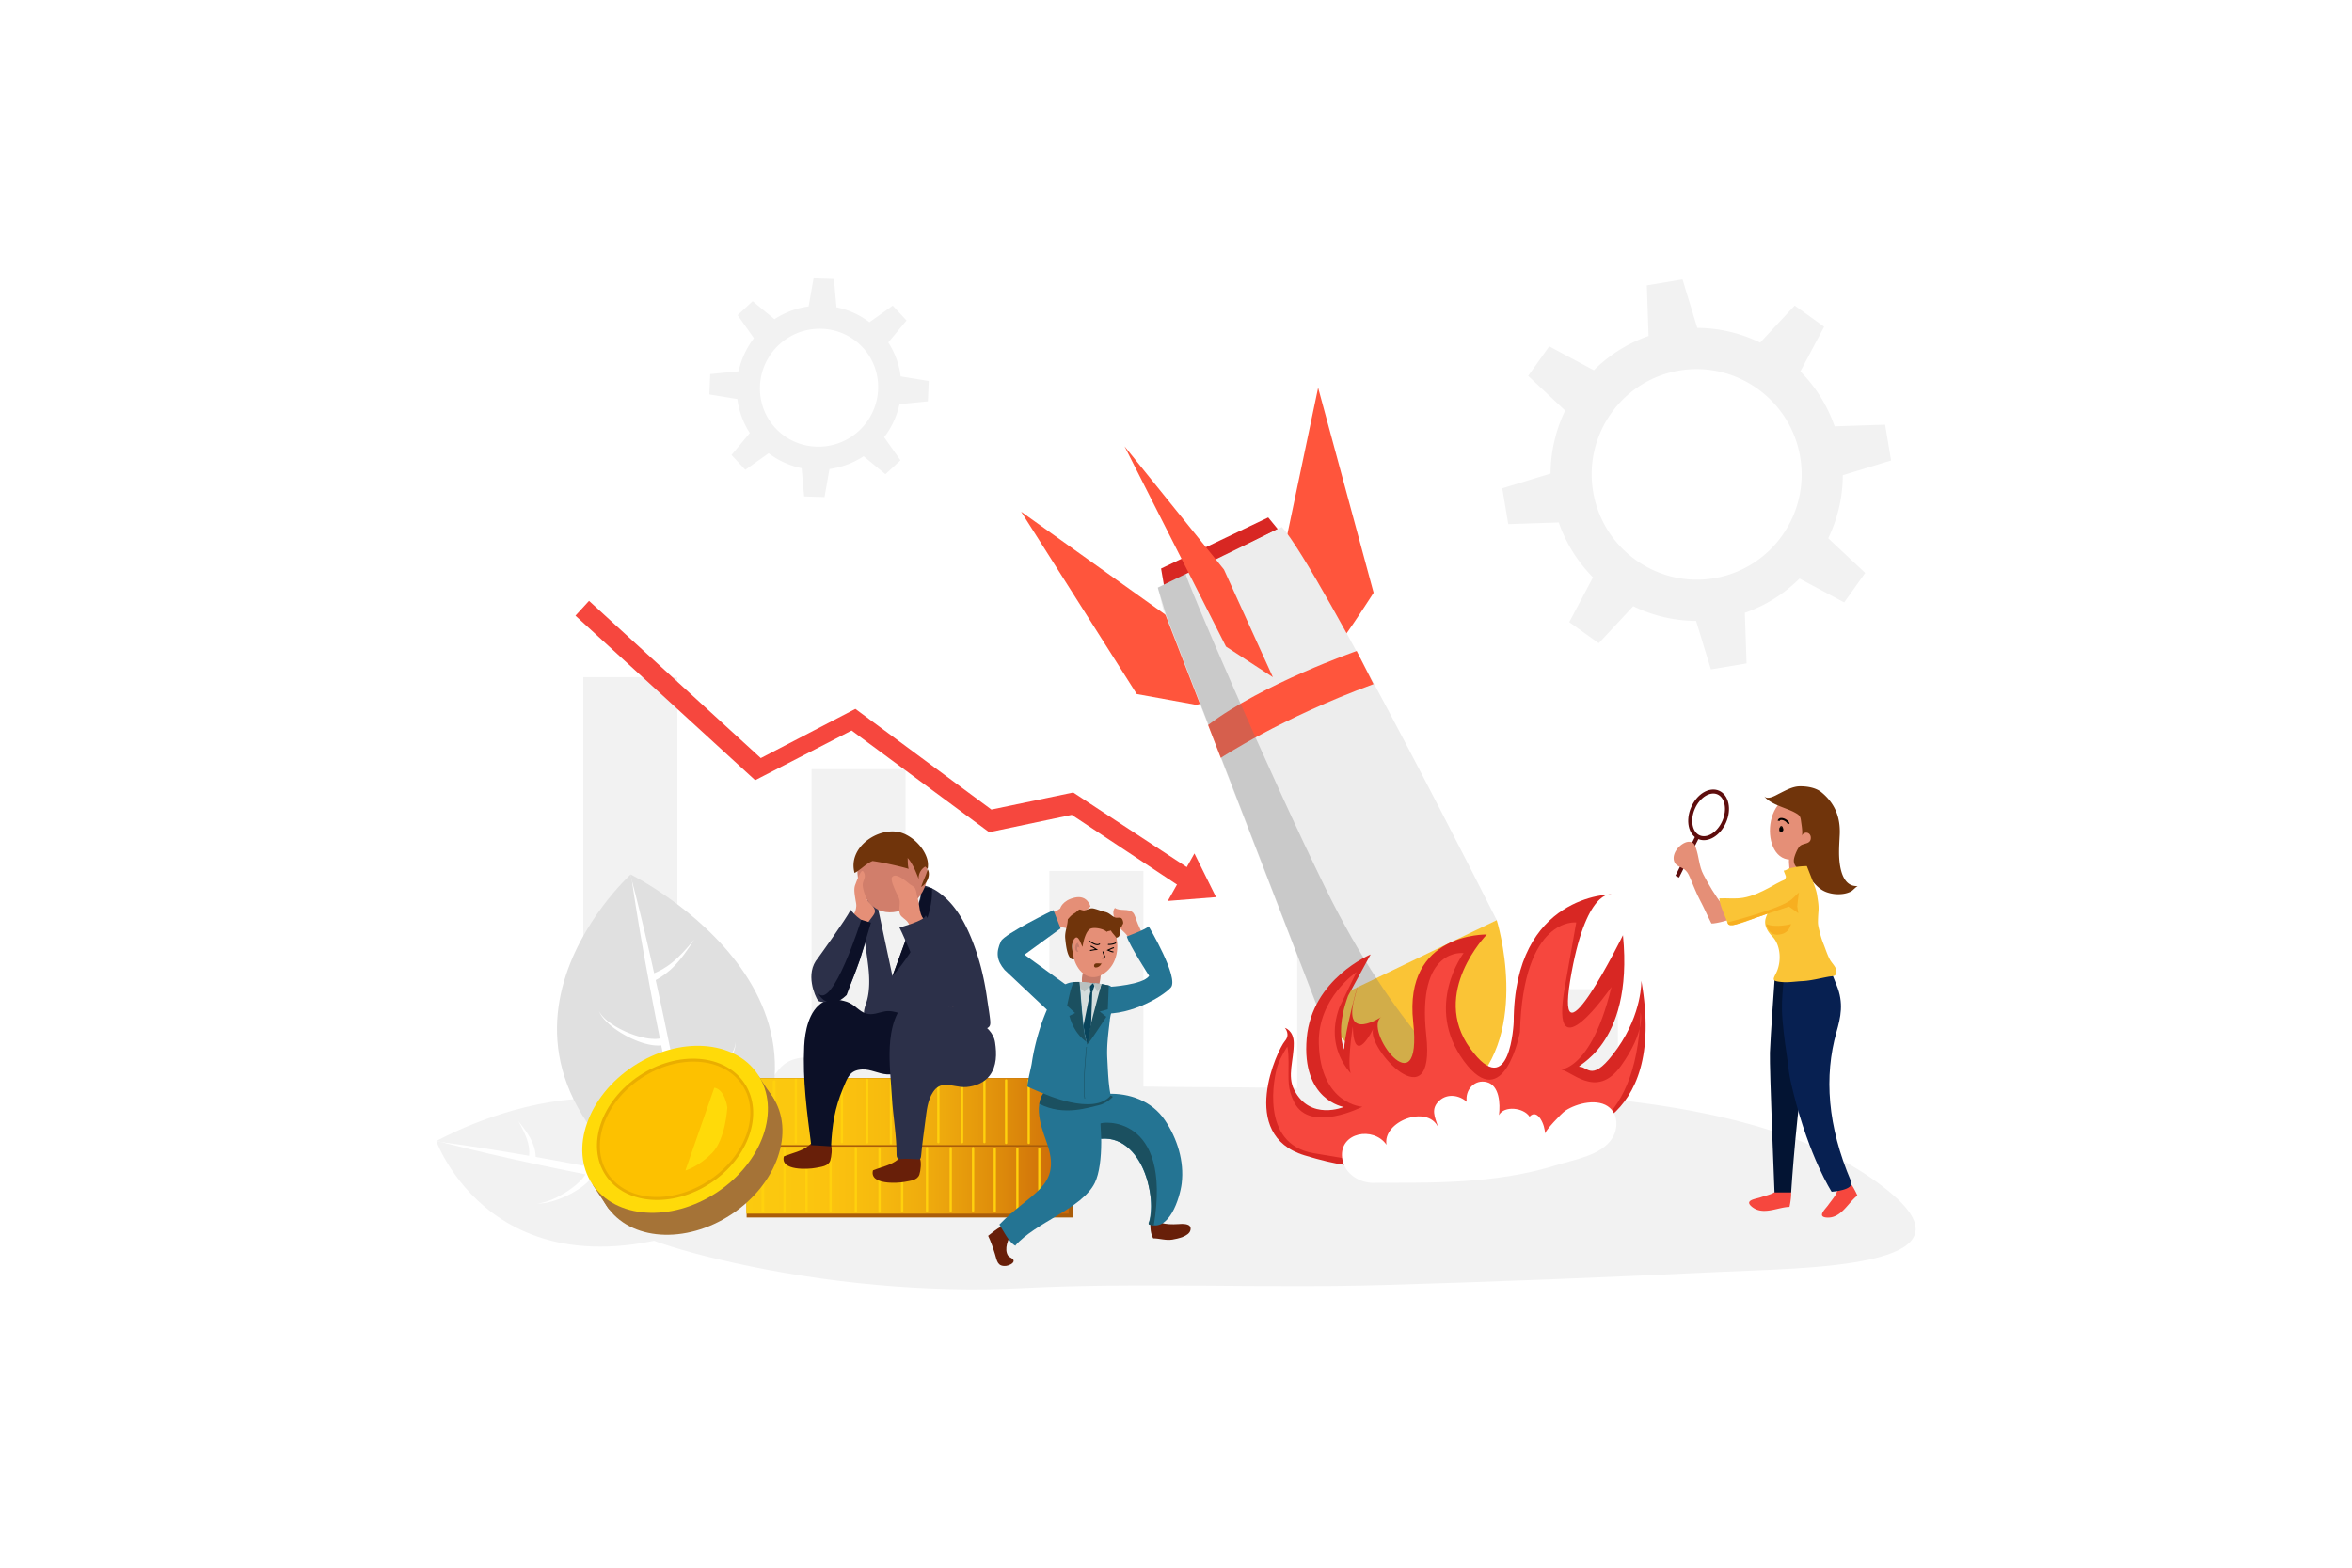 <svg xmlns="http://www.w3.org/2000/svg" xmlns:xlink="http://www.w3.org/1999/xlink" viewBox="0 0 4680 3120"><defs><style>.cls-1{isolation:isolate;}.cls-2{fill:#fff;}.cls-3{fill:#f2f2f2;}.cls-4{fill:#e0e0e0;}.cls-5{fill:#09445b;}.cls-6{fill:#247493;}.cls-7{fill:#aa5d09;}.cls-8{fill:url(#linear-gradient);}.cls-9{fill:#ffd10d;}.cls-10{fill:url(#linear-gradient-2);}.cls-11{fill:#a57337;}.cls-12{fill:#ffda09;}.cls-13{fill:#eaae00;}.cls-14{fill:#fdc100;}.cls-15{fill:#e58f77;}.cls-16{fill:#c67b6a;}.cls-17{fill:#681f09;}.cls-18{fill:#70340b;}.cls-19,.cls-20,.cls-24,.cls-28,.cls-33{fill:none;}.cls-20,.cls-33,.cls-34{stroke:#000;}.cls-20,.cls-24,.cls-28,.cls-33,.cls-34{stroke-miterlimit:10;}.cls-20{stroke-width:2px;}.cls-21{fill:#d4dddd;}.cls-22{fill:#1b5060;}.cls-23{fill:#b9c1c1;}.cls-24{stroke:#1b5060;}.cls-25{fill:#2c3049;}.cls-26{fill:#0c1027;}.cls-27{fill:#d17e6b;}.cls-28{stroke:#5e0d0d;stroke-width:8px;}.cls-29{fill:#f6473e;}.cls-30{fill:#031433;}.cls-31{fill:#072051;}.cls-32{fill:#fac436;}.cls-33{stroke-width:4px;}.cls-35{fill:#f7af20;}.cls-36{fill:#d82723;}.cls-37{fill:#ff553c;}.cls-38{fill:#ededed;}.cls-39{fill:#777676;opacity:0.3;mix-blend-mode:multiply;}</style><linearGradient id="linear-gradient" x1="1507.59" y1="2212.38" x2="2148.9" y2="2212.38" gradientUnits="userSpaceOnUse"><stop offset="0" stop-color="#fbca0f"/><stop offset="0.2" stop-color="#fbc50f"/><stop offset="0.26" stop-color="#fbc20f"/><stop offset="0.39" stop-color="#f7bb0e"/><stop offset="0.58" stop-color="#eea90d"/><stop offset="0.79" stop-color="#dd8a0b"/><stop offset="0.99" stop-color="#cb6808"/></linearGradient><linearGradient id="linear-gradient-2" x1="1485.01" y1="2348.76" x2="2126.32" y2="2348.76" xlink:href="#linear-gradient"/></defs><g class="cls-1"><g id="_09" data-name="09"><rect class="cls-2" width="4680" height="3120"/><g id="_09-2" data-name="09"><path class="cls-3" d="M1529.17,2144.17c21.93,8.55-44.3,21.95-65.2,31.09-42.06,18.39-77.63,38.06-113.13,60.42-55.28,34.84-182.08,95-173.45,147.22,10.84,65.49,195.65,111.1,283.91,130.67,180.22,39.94,383.39,59.66,571.54,50.1,237.5-12.06,476.34.65,715.59-6.11,224.27-6.34,451.29-15.55,674.64-26.19,169.53-8.08,519.15-7.23,338.17-158-266.53-222-798.93-202.12-1203.27-208.37-211.12-3.26-425.83,3.33-631-25.53-51.78-7.28-104-13.65-155.09-19.3-43.06-4.77-143.54-21.68-182.21-14.4-45.13,8.5-42.28,40.34-74.33,56.77"/><rect class="cls-3" x="3032.18" y="1968.66" width="187.11" height="237.57"/><rect class="cls-3" x="2088.06" y="1733.38" width="187.11" height="472.85"/><rect class="cls-3" x="2581.2" y="1827.58" width="187.1" height="378.65"/><rect class="cls-3" x="1614.82" y="1530.76" width="187.09" height="675.48"/><rect class="cls-3" x="1160.71" y="1347.71" width="187.12" height="858.52"/><path class="cls-3" d="M3001.1,1043.12l-11.89-71.27,96.13-29.35a291,291,0,0,1,29-125.43l-73.54-69,41.81-58.76,88.86,47.55a288.81,288.81,0,0,1,108.85-68.22l-3.46-100.74,71-11.81,29.4,96.42a289.4,289.4,0,0,1,125.07,29.33L3571,608.14l58.63,42.05-47.27,89a290.28,290.28,0,0,1,68.17,109.28L3751,845.18l11.89,71.28-96.12,29.32a289.78,289.78,0,0,1-29,125.43l73.61,69-41.83,58.72-88.86-47.49a288.55,288.55,0,0,1-108.83,68.16l3.45,100.76-71,11.81-29.42-96.45a288.65,288.65,0,0,1-125.09-29.27l-68.65,73.68-58.62-42,47.2-89.07a291,291,0,0,1-68.12-109.26Zm409.4,107.73c113.59-18.89,190.56-127,171.56-241s-126.88-191.31-240.47-172.41S3151,864.44,3170,978.4s126.9,191.33,240.48,172.45"/><path class="cls-3" d="M1483,935l-27.44-29.53,36.4-43.74a160.77,160.77,0,0,1-24.73-67.58L1411.43,785l1.75-40.48,56.51-5.59a164.78,164.78,0,0,1,30.49-65.86l-32.48-45.91,29.91-27.72L1541,635.23a165.47,165.47,0,0,1,68-25.42l9.83-55.86,40.55,1.29,5,56.32A160.63,160.63,0,0,1,1730,641.23l46.4-33,27.44,29.54-36.4,43.72a160.19,160.19,0,0,1,24.71,67.59l55.88,9.17-1.77,40.47-56.49,5.62a164.54,164.54,0,0,1-30.51,65.82l32.49,45.93-29.9,27.71L1718.45,908a165,165,0,0,1-68,25.46l-9.84,55.83-40.54-1.27-5-56.31a161.3,161.3,0,0,1-65.62-29.68Zm226.26-77.73c47.84-44.33,51.06-118.82,7.2-166S1598,641.69,1550.17,686s-51.07,118.81-7.21,166,118.5,49.58,166.34,5.26"/><path class="cls-3" d="M868.14,2271s133.53,373.06,638.53,124.76"/><path class="cls-3" d="M868.14,2271s456.48-257.79,638.53,124.76"/><path class="cls-2" d="M880.53,2273.43l7,.9c4.56.63,11.27,1.46,19.78,2.71s18.85,2.65,30.68,4.49,25.19,3.8,39.73,6.14,30.28,4.93,46.91,7.75,34.16,5.86,52.27,9.1q13.6,2.4,27.58,5c9.31,1.69,18.74,3.42,28.23,5.22,19,3.53,38.26,7.27,57.53,11s38.51,7.58,57.44,11.46l14.13,2.87,14,2.91,27.42,5.76c18,3.81,35.39,7.6,51.86,11.24s32,7.17,46.38,10.49l20.58,4.81,18.54,4.45c11.64,2.75,21.77,5.32,30.11,7.4s14.88,3.8,19.34,4.94l6.83,1.81-7-.9c-4.56-.63-11.27-1.46-19.78-2.7s-18.85-2.65-30.68-4.48l-18.85-2.86-20.88-3.28c-14.54-2.33-30.28-4.92-46.91-7.74s-34.16-5.86-52.28-9.11l-27.57-5-14.05-2.57-14.18-2.66c-19-3.53-38.26-7.27-57.53-11s-38.51-7.6-57.43-11.48q-14.21-2.86-28.12-5.79c-9.27-1.93-18.43-3.83-27.43-5.76-18-3.81-35.38-7.6-51.85-11.24s-32-7.17-46.38-10.49-27.48-6.46-39.12-9.25-21.77-5.32-30.11-7.39-14.88-3.81-19.35-4.94Z"/><path class="cls-2" d="M1052.05,2305.79s.17-1.27.48-3.48c.08-.56.17-1.17.26-1.84s.09-1.21.14-1.88.11-1.4.17-2.16,0-1.62.05-2.49,0-1.81,0-2.76-.13-1.94-.19-3c0-.51-.07-1-.1-1.55s-.14-1.05-.2-1.58c-.15-1.07-.29-2.17-.44-3.28-.45-2.21-.83-4.54-1.48-6.85s-1.33-4.68-2.07-7.05-1.65-4.69-2.61-7-1.93-4.52-2.88-6.69-2-4.23-3-6.18-1.9-3.81-2.79-5.51c-1.75-3.4-3.25-6.22-4.29-8.2l-1.65-3.11,2.16,2.78c1.37,1.77,3.33,4.29,5.65,7.35,1.17,1.53,2.42,3.2,3.72,5s2.65,3.7,4,5.68,2.78,4.07,4.11,6.27,2.66,4.45,4,6.74,2.48,4.68,3.51,7.1,2,4.83,2.92,7.2c.39,1.21.76,2.4,1.14,3.57.17.59.37,1.17.53,1.75s.29,1.16.43,1.73l.81,3.34c.19,1.1.37,2.16.55,3.18s.38,2,.46,3,.18,1.92.27,2.79.15,1.71.22,2.47,0,1.29.06,1.85c.08,2.23.12,3.51.12,3.51Z"/><path class="cls-2" d="M1180,2337.91l-.65,1.25-.35.68-.2.39-.3.52c-.45.75-1,1.6-1.55,2.55s-1.23,1.69-1.93,2.66-1.53,1.86-2.38,2.88-1.83,2-2.83,3-2.1,2.08-3.27,3.11-2.37,2.13-3.66,3.16l-2,1.6-2.06,1.58c-1.38,1.09-2.86,2.08-4.34,3.16s-3,2.08-4.62,3.09c-3.17,2.05-6.49,4-9.92,6s-7,3.76-10.53,5.48-7.2,3.34-10.78,4.87-7.17,2.88-10.68,4.07-6.93,2.28-10.18,3.21-6.39,1.66-9.29,2.22c-1.45.29-2.84.57-4.17.75l-2,.31-1.84.21c-1.19.15-2.3.26-3.34.31s-2,.15-2.84.14l-2.29,0-1.69-.08-1.4-.07,1.4-.09,1.68-.11,2.25-.28c.84-.08,1.77-.27,2.77-.45s2.09-.4,3.24-.68l1.78-.41,1.86-.51c1.28-.33,2.6-.75,4-1.19,2.77-.88,5.71-2,8.79-3.19s6.28-2.65,9.53-4.24,6.56-3.31,9.88-5.12,6.63-3.79,9.85-5.87,6.42-4.2,9.48-6.38,6-4.44,8.72-6.69c1.39-1.12,2.69-2.27,4-3.37s2.52-2.22,3.65-3.36l1.71-1.64,1.59-1.63c1.06-1.06,2-2.14,2.91-3.16s1.7-2,2.5-3,1.42-1.89,2-2.75,1.14-1.69,1.59-2.45.85-1.48,1.16-2.07.47-1,.67-1.43c0-.12.09-.18.15-.32s.11-.28.15-.42.2-.5.28-.71c.32-.86.5-1.31.5-1.31Z"/><path class="cls-2" d="M1260.19,2343.17l.67-1.17c.42-.74,1.16-2,1.68-3.08l.48-.94a9.57,9.57,0,0,0,.51-1.1l1.12-2.64,1.11-3.11c.33-1.12.71-2.3,1-3.54a78.44,78.44,0,0,0,1.71-8.27,91.43,91.43,0,0,0,.94-9.51,99.67,99.67,0,0,0-.12-10.34c-.06-1.77-.3-3.53-.46-5.33s-.44-3.57-.79-5.34a90.08,90.08,0,0,0-2.43-10.51,85,85,0,0,0-3.59-9.85c-.37-.77-.73-1.53-1.08-2.29l-.54-1.13c-.2-.36-.4-.72-.59-1.08l-1.17-2.14-1.25-2a22.16,22.16,0,0,0-1.29-1.92l-1.3-1.84-1.37-1.68-.67-.83-.7-.75-1.38-1.47c-.45-.48-1-.89-1.4-1.32s-.91-.85-1.36-1.23l-1.37-1.06a24.35,24.35,0,0,0-2.58-1.8l-1.18-.76-1.14-.58c-.72-.37-1.35-.74-1.93-1l-1.5-.6-1.25-.49,1.3.34,1.57.42c.61.18,1.29.47,2.07.75l1.22.47,1.29.62a25.29,25.29,0,0,1,2.86,1.53l1.54.92c.52.34,1,.73,1.55,1.1s1.09.76,1.62,1.2l1.61,1.35.83.71.8.77,1.64,1.6,1.59,1.75c.54.59,1.08,1.2,1.58,1.85l1.57,2,1.49,2.09.76,1.08c.23.37.47.74.71,1.11l1.42,2.28a93.31,93.31,0,0,1,5,9.94,98.37,98.37,0,0,1,3.9,10.85c.6,1.85,1,3.74,1.52,5.61s.88,3.76,1.18,5.66a107.91,107.91,0,0,1,1.46,11.19,101.14,101.14,0,0,1,.21,10.66,90.46,90.46,0,0,1-.83,9.64c-.22,1.5-.5,2.93-.73,4.3s-.61,2.65-.89,3.87-.67,2.34-1,3.38a13.88,13.88,0,0,1-.51,1.54c-.18.5-.35,1-.52,1.44-.68,1.93-1.18,3-1.52,3.79l-.53,1.24Z"/><path class="cls-2" d="M1357,2369.18s-.25.36-.7,1c-.24.34-.52.76-.86,1.26l-1.41,1.93c-1.06,1.4-2.3,2.94-3.83,4.66s-3.27,3.55-5.23,5.48-4.17,3.92-6.55,5.92-5,4-7.64,6.05-5.55,4-8.51,5.89-6,3.77-9.09,5.51-6.26,3.38-9.4,4.91-6.29,2.9-9.37,4.13-6.1,2.32-9,3.21l-2.14.67-2.1.57c-1.37.4-2.72.69-4,1-2.58.59-5,1-7.08,1.29s-4,.47-5.51.52-2.73.09-3.55.09h-1.25l1.24-.15c.81-.1,2-.23,3.49-.53s3.29-.67,5.32-1.2,4.3-1.24,6.73-2.13c1.21-.45,2.47-.9,3.75-1.45l2-.81,2-.91c2.69-1.22,5.45-2.64,8.27-4.19s5.65-3.27,8.47-5.1,5.63-3.78,8.36-5.83,5.39-4.17,8-6.32,5-4.38,7.28-6.55,4.42-4.37,6.35-6.5,3.68-4.19,5.24-6.11,2.86-3.74,4-5.37,2-3.09,2.65-4.21l.81-1.47c.27-.51.49-1,.67-1.31l.57-1.12Z"/><path class="cls-4" d="M1254.84,1740.32S845.56,2110.92,1395,2430.5"/><path class="cls-4" d="M1254.84,1740.32S1793.65,2007.45,1395,2430.5"/><path class="cls-2" d="M1257.57,1753.71s.68,2.57,2,7.39S1262.7,1773,1265,1782s5.09,20,8.12,32.56,6.56,26.78,10.21,42.3,7.56,32.34,11.61,50.14,8.25,36.6,12.49,56.06q3.16,14.61,6.43,29.65t6.46,30.4c4.34,20.46,8.6,41.27,12.87,62.08s8.4,41.65,12.38,62.18q1.51,7.7,3,15.32l2.9,15.19q2.86,15.11,5.66,29.8c3.68,19.58,7.14,38.52,10.37,56.49s6.18,35,8.86,50.7q2,11.8,3.79,22.56t3.31,20.37c2.12,12.78,3.8,24,5.22,33.15s2.43,16.45,3.17,21.38,1.07,7.57,1.07,7.57l-2-7.39c-1.24-4.83-3.16-11.89-5.41-20.91s-5.1-20-8.13-32.56q-2.31-9.45-4.9-20.05t-5.32-22.25c-3.66-15.52-7.56-32.34-11.61-50.14s-8.25-36.6-12.49-56.06l-6.42-29.65q-1.62-7.52-3.25-15.12t-3.21-15.28c-4.34-20.46-8.58-41.27-12.86-62.08s-8.38-41.66-12.37-62.18q-3-15.39-5.9-30.52t-5.65-29.8c-3.69-19.58-7.14-38.52-10.37-56.49s-6.19-35-8.87-50.7-5-30.14-7.1-42.93-3.8-24-5.22-33.15-2.44-16.44-3.19-21.37S1257.57,1753.71,1257.57,1753.71Z"/><path class="cls-2" d="M1296.52,1938.91l4.51-1.77,2.37-.93c.83-.35,1.65-.74,2.56-1.15,1.82-.85,3.89-1.68,6.13-2.91l3.51-1.82c1.21-.63,2.41-1.39,3.67-2.11,2.55-1.42,5.1-3.14,7.77-4.89,1.35-.87,2.63-1.87,4-2.82l2-1.46c.67-.5,1.32-1,2-1.56,1.31-1,2.68-2.08,4-3.19l3.93-3.36c1.31-1.12,2.56-2.33,3.84-3.49l1.91-1.75c.61-.61,1.23-1.21,1.84-1.8,2.48-2.37,4.82-4.81,7.11-7.16s4.43-4.7,6.44-6.94,3.94-4.36,5.67-6.35c3.49-4,6.36-7.3,8.38-9.63l3.16-3.66-2.68,4c-1.71,2.56-4.13,6.24-7.11,10.61-1.48,2.2-3.12,4.55-4.85,7s-3.63,5.08-5.59,7.77-4.06,5.42-6.27,8.14l-1.65,2.07-1.71,2c-1.16,1.35-2.28,2.74-3.49,4.07l-3.62,4c-1.21,1.32-2.5,2.57-3.73,3.85-.63.63-1.24,1.27-1.87,1.88l-1.93,1.8c-1.29,1.18-2.52,2.41-3.81,3.51-2.6,2.2-5.09,4.39-7.62,6.25-1.26,1-2.44,1.92-3.66,2.77l-3.53,2.43c-2.22,1.61-4.49,2.9-6.44,4.11-1,.59-1.91,1.18-2.74,1.66l-2.24,1.22-4.25,2.32Z"/><path class="cls-2" d="M1317.48,2080.27l-1.61.17-1.95.2-3.14.15c-.57,0-1.23.06-1.82,0l-1.89-.06-2-.06-2.16-.18-2.3-.2-2.4-.33c-.81-.11-1.66-.22-2.51-.36l-2.59-.48c-3.54-.64-7.27-1.59-11.17-2.67s-7.91-2.44-12-4-8.22-3.29-12.37-5.16-8.27-3.95-12.3-6.18c-2-1.07-4-2.26-6-3.38s-3.93-2.33-5.82-3.57c-3.83-2.4-7.49-4.94-11-7.47s-6.71-5.13-9.67-7.74-5.65-5.17-8-7.62q-1.76-1.87-3.31-3.65c-1-1.22-2-2.32-2.78-3.45a61.47,61.47,0,0,1-4-6c-.48-.87-.9-1.65-1.27-2.33s-.59-1.31-.81-1.79l-.66-1.49.8,1.42c.27.46.55,1.05,1,1.68l1.48,2.18a59.67,59.67,0,0,0,4.51,5.46c.91,1,2,2,3,3.1s2.31,2.13,3.57,3.24c2.57,2.16,5.4,4.45,8.56,6.65s6.54,4.42,10.12,6.59,7.39,4.23,11.32,6.19c1.94,1,4,1.93,6,2.89s4,1.86,6.1,2.69c4.09,1.77,8.26,3.3,12.36,4.77s8.21,2.7,12.2,3.74,7.87,1.91,11.53,2.63,7.16,1.17,10.35,1.43l2.33.2c.76,0,1.5.06,2.22.1l2.1.08,2,0,1.83,0,1.68-.12,1.54-.1c.49,0,.87-.12,1.28-.17l2.13-.28,1.91-.39,1.6-.32Z"/><path class="cls-2" d="M1344.67,2162.25l1.82-.13c1.16-.09,3-.19,4.87-.46,1-.15,2-.2,3.29-.45l4-.7,4.55-1,5-1.33c1.74-.54,3.56-1.07,5.44-1.68s3.8-1.27,5.76-2,4-1.51,6-2.4l3.1-1.32,3.12-1.43c2.12-.94,4.2-2.05,6.34-3.09s4.26-2.24,6.38-3.44,4.26-2.42,6.35-3.74,4.19-2.65,6.27-4c4.12-2.78,8.17-5.68,12-8.76a143.7,143.7,0,0,0,10.83-9.48,120.3,120.3,0,0,0,9.16-9.87,83.35,83.35,0,0,0,7-9.83c1-1.58,1.79-3.19,2.58-4.7s1.34-3,2-4.44c.46-1.44,1-2.78,1.31-4.06s.6-2.46.78-3.54.25-2.07.36-2.92a21.07,21.07,0,0,0,0-2.17c0-1.19,0-1.82,0-1.82s0,.63.15,1.82a20.8,20.8,0,0,1,.13,2.19c0,.86-.06,1.86-.1,3s-.3,2.33-.48,3.68-.62,2.73-1,4.26c-.5,1.48-1,3.09-1.61,4.72s-1.33,3.36-2.23,5.06a85.74,85.74,0,0,1-6.29,10.75,125.15,125.15,0,0,1-8.53,11c-3.17,3.63-6.6,7.26-10.29,10.73s-7.57,6.87-11.58,10.13c-2,1.59-4,3.21-6.12,4.71s-4.17,3-6.26,4.46-4.22,2.81-6.33,4.16-4.21,2.64-6.34,3.82l-3.15,1.79-3.14,1.68c-2.07,1.13-4.15,2.11-6.17,3.1s-4,1.84-6,2.73-3.87,1.58-5.7,2.33l-5.36,1.93-4.93,1.55-4.42,1.18c-1.35.39-2.75.62-3.92.89-2.49.56-4.11.77-5.3,1l-1.8.29Z"/><path class="cls-2" d="M1360.94,2269.4h-3.23l-2.64-.07-1.56,0-1.65-.11c-1.14-.08-2.38-.15-3.68-.3-2.62-.26-5.54-.63-8.69-1.16l-2.41-.41-2.48-.49c-1.68-.31-3.4-.72-5.17-1.12-3.53-.83-7.21-1.81-11-3s-7.59-2.46-11.45-3.86-7.71-3-11.5-4.75-7.53-3.54-11.12-5.5-7.06-4-10.34-6.1-6.33-4.3-9.13-6.51c-1.41-1.09-2.72-2.23-4-3.3s-2.47-2.18-3.56-3.29-2.16-2.12-3.09-3.19l-1.39-1.53-1.23-1.51c-.4-.48-.78-.95-1.15-1.41l-1-1.38c-.64-.87-1.22-1.68-1.68-2.46l-1.26-2-.82-1.56c-.45-.85-.68-1.3-.68-1.3l.82,1.22,1,1.46,1.46,1.87a28.46,28.46,0,0,0,1.9,2.23l1.11,1.24,1.27,1.26c.44.43.9.87,1.36,1.33l1.51,1.34c1,.93,2.16,1.83,3.34,2.77s2.48,1.83,3.78,2.8,2.73,1.87,4.21,2.77c2.93,1.84,6.12,3.6,9.47,5.31s6.9,3.31,10.57,4.78,7.42,2.87,11.22,4.11,7.66,2.33,11.46,3.34,7.57,1.82,11.24,2.48,7.22,1.23,10.58,1.65c1.69.19,3.32.4,4.91.52l2.33.2,2.24.13c2.93.18,5.6.22,8,.2,1.18,0,2.26-.06,3.27-.09l1.45-.06,1.24-.1c.8-.07,1.47-.1,2.13-.17l1.75-.2,1.46-.17Z"/><polygon class="cls-5" points="1770.03 1815.75 1765.36 1893.43 1775.8 1942.5 1794.28 1893.07 1779.82 1815.13 1770.03 1815.75"/><path class="cls-6" d="M1775.8,1942.5s-34.17-42.48-46.41-68.59l11.58-5.49L1729,1851l-6.71-44.42,7.09-10.29a56.66,56.66,0,0,1,14.81,6.43S1764,1887.13,1775.8,1942.5Z"/><rect class="cls-7" x="1508.2" y="2145.4" width="648.84" height="141.25"/><rect class="cls-8" x="1507.59" y="2145.73" width="641.32" height="133.31"/><path class="cls-9" d="M1543.08,2273.9c0,1.08-1.19,2-2.65,2h0c-1.46,0-2.64-.88-2.64-2V2152.1c0-1.08,1.18-2,2.64-2h0c1.46,0,2.65.88,2.65,2Z"/><path class="cls-9" d="M2004.25,2274.73a2.15,2.15,0,0,1-2.26,2h0a2.16,2.16,0,0,1-2.26-2V2150a2.15,2.15,0,0,1,2.26-2h0a2.14,2.14,0,0,1,2.26,2Z"/><path class="cls-9" d="M2049.22,2274.73a2.15,2.15,0,0,1-2.26,2h0a2.15,2.15,0,0,1-2.26-2V2150a2.14,2.14,0,0,1,2.26-2h0a2.14,2.14,0,0,1,2.26,2Z"/><path class="cls-9" d="M2130.08,2274.73a2.15,2.15,0,0,1-2.26,2h0a2.15,2.15,0,0,1-2.26-2V2150a2.14,2.14,0,0,1,2.26-2h0a2.14,2.14,0,0,1,2.26,2Z"/><path class="cls-9" d="M2092.88,2274.73a2.15,2.15,0,0,1-2.26,2h0a2.15,2.15,0,0,1-2.26-2V2150a2.14,2.14,0,0,1,2.26-2h0a2.14,2.14,0,0,1,2.26,2Z"/><path class="cls-9" d="M1961.06,2273.15a2.14,2.14,0,0,1-2.26,2h0a2.14,2.14,0,0,1-2.26-2V2148.44a2.14,2.14,0,0,1,2.26-2h0a2.14,2.14,0,0,1,2.26,2Z"/><path class="cls-9" d="M1916.61,2273.32a2.16,2.16,0,0,1-2.27,2h0a2.16,2.16,0,0,1-2.26-2v-124.7a2.15,2.15,0,0,1,2.26-2h0a2.15,2.15,0,0,1,2.27,2Z"/><path class="cls-9" d="M1869.36,2273.32a2.15,2.15,0,0,1-2.26,2h0a2.15,2.15,0,0,1-2.26-2v-124.7a2.14,2.14,0,0,1,2.26-2h0a2.14,2.14,0,0,1,2.26,2Z"/><path class="cls-9" d="M1819.89,2273.32a2.15,2.15,0,0,1-2.26,2h0a2.16,2.16,0,0,1-2.26-2v-124.7a2.15,2.15,0,0,1,2.26-2h0a2.14,2.14,0,0,1,2.26,2Z"/><path class="cls-9" d="M1775,2275.35a2.15,2.15,0,0,1-2.27,2h0a2.14,2.14,0,0,1-2.25-2v-124.7a2.14,2.14,0,0,1,2.25-2h0a2.15,2.15,0,0,1,2.27,2Z"/><path class="cls-9" d="M1727.7,2273.68a2.14,2.14,0,0,1-2.26,2h0a2.14,2.14,0,0,1-2.26-2V2149a2.15,2.15,0,0,1,2.26-2h0a2.15,2.15,0,0,1,2.26,2Z"/><path class="cls-9" d="M1677.48,2273.32a2.15,2.15,0,0,1-2.26,2h0a2.15,2.15,0,0,1-2.26-2v-124.7a2.14,2.14,0,0,1,2.26-2h0a2.14,2.14,0,0,1,2.26,2Z"/><path class="cls-9" d="M1629.74,2273.76a2.14,2.14,0,0,1-2.26,2h0a2.15,2.15,0,0,1-2.26-2v-124.7a2.15,2.15,0,0,1,2.26-2h0a2.14,2.14,0,0,1,2.26,2Z"/><path class="cls-9" d="M1585.86,2273.68a2.14,2.14,0,0,1-2.26,2h0a2.14,2.14,0,0,1-2.26-2V2149a2.15,2.15,0,0,1,2.26-2h0a2.15,2.15,0,0,1,2.26,2Z"/><rect class="cls-7" x="1485.62" y="2281.78" width="648.84" height="141.25"/><rect class="cls-10" x="1485.01" y="2282.11" width="641.32" height="133.31"/><path class="cls-9" d="M1520.49,2410.27c0,1.09-1.18,2-2.64,2h0c-1.46,0-2.64-.88-2.64-2V2288.48c0-1.08,1.18-2,2.64-2h0c1.46,0,2.64.88,2.64,2Z"/><path class="cls-9" d="M1981.68,2411.11a2.15,2.15,0,0,1-2.27,2h0a2.15,2.15,0,0,1-2.26-2v-124.7a2.15,2.15,0,0,1,2.26-2h0a2.15,2.15,0,0,1,2.27,2Z"/><path class="cls-9" d="M2026.64,2411.11a2.14,2.14,0,0,1-2.26,2h0a2.14,2.14,0,0,1-2.26-2v-124.7a2.14,2.14,0,0,1,2.26-2h0a2.14,2.14,0,0,1,2.26,2Z"/><path class="cls-9" d="M2107.5,2411.11a2.14,2.14,0,0,1-2.26,2h0a2.14,2.14,0,0,1-2.26-2v-124.7a2.14,2.14,0,0,1,2.26-2h0a2.14,2.14,0,0,1,2.26,2Z"/><path class="cls-9" d="M2070.3,2411.11a2.14,2.14,0,0,1-2.26,2h0a2.14,2.14,0,0,1-2.26-2v-124.7a2.14,2.14,0,0,1,2.26-2h0a2.14,2.14,0,0,1,2.26,2Z"/><path class="cls-9" d="M1938.48,2409.52a2.15,2.15,0,0,1-2.26,2h0a2.15,2.15,0,0,1-2.26-2v-124.7a2.14,2.14,0,0,1,2.26-2h0a2.14,2.14,0,0,1,2.26,2Z"/><path class="cls-9" d="M1894,2409.7a2.14,2.14,0,0,1-2.26,2h0a2.15,2.15,0,0,1-2.26-2V2285a2.15,2.15,0,0,1,2.26-2h0a2.14,2.14,0,0,1,2.26,2Z"/><path class="cls-9" d="M1846.78,2409.7a2.15,2.15,0,0,1-2.27,2h0a2.14,2.14,0,0,1-2.25-2V2285a2.14,2.14,0,0,1,2.25-2h0a2.15,2.15,0,0,1,2.27,2Z"/><path class="cls-9" d="M1797.31,2409.7a2.14,2.14,0,0,1-2.26,2h0a2.14,2.14,0,0,1-2.26-2V2285a2.14,2.14,0,0,1,2.26-2h0a2.14,2.14,0,0,1,2.26,2Z"/><path class="cls-9" d="M1752.37,2411.73a2.15,2.15,0,0,1-2.27,2h0a2.15,2.15,0,0,1-2.26-2V2287a2.15,2.15,0,0,1,2.26-2h0a2.15,2.15,0,0,1,2.27,2Z"/><path class="cls-9" d="M1705.12,2410.06a2.14,2.14,0,0,1-2.26,2h0a2.14,2.14,0,0,1-2.26-2V2285.35a2.14,2.14,0,0,1,2.26-2h0a2.14,2.14,0,0,1,2.26,2Z"/><path class="cls-9" d="M1654.9,2409.7a2.14,2.14,0,0,1-2.26,2h0a2.14,2.14,0,0,1-2.26-2V2285a2.14,2.14,0,0,1,2.26-2h0a2.14,2.14,0,0,1,2.26,2Z"/><path class="cls-9" d="M1607.16,2410.14a2.14,2.14,0,0,1-2.26,2h0a2.14,2.14,0,0,1-2.26-2v-124.7a2.14,2.14,0,0,1,2.26-2h0a2.14,2.14,0,0,1,2.26,2Z"/><path class="cls-9" d="M1563.28,2410.06a2.14,2.14,0,0,1-2.26,2h0a2.14,2.14,0,0,1-2.26-2V2285.35a2.14,2.14,0,0,1,2.26-2h0a2.14,2.14,0,0,1,2.26,2Z"/><path class="cls-11" d="M1539.08,2186.42c3.64,5.5,2.64,12.56-2.23,15.77L1225,2407.87c-4.87,3.21-11.76,1.35-15.41-4.16l-28.56-43.18c-3.64-5.51-2.64-12.57,2.23-15.78l311.83-205.67c4.87-3.21,11.77-1.35,15.41,4.15Z"/><path class="cls-11" d="M1537.13,2182.47c45.89,69.39,9.23,174.35-81.87,234.44s-202.17,52.55-248-16.84-9.23-174.35,81.87-234.44S1491.24,2113.08,1537.13,2182.47Z"/><path class="cls-12" d="M1508.23,2138.77c45.89,69.39,9.23,174.35-81.87,234.44s-202.16,52.55-248-16.84-9.23-174.35,81.88-234.44S1462.34,2069.38,1508.23,2138.77Z"/><path class="cls-13" d="M1481.63,2156.32c39.08,59.09,8.81,147.84-67.61,198.24s-170,43.36-209.1-15.73-8.82-147.85,67.6-198.25S1442.55,2097.23,1481.63,2156.32Z"/><path class="cls-14" d="M1477,2159.4c37.19,56.23,7.48,141.29-66.35,190s-163.84,42.59-201-13.65-7.48-141.29,66.35-190S1439.77,2103.17,1477,2159.4Z"/><path class="cls-12" d="M1421.33,2164.74l-57.58,164.89s26.77-7.73,53.47-35.27,30-90.43,30-90.43S1442.58,2168.39,1421.33,2164.74Z"/><path class="cls-15" d="M2280.37,1884.18c1.61-7.33-13.07-38.31-16.32-45.55-2.46-5.46-5.42-18-9.36-22.1-9-9.37-26.41-2.38-36.16-9.66-10.91,11.75,8.36,40.77,17.5,47.59,7,5.2,32.77,45.57,41.22,33.38-.32-1.55.24-2.93.17-3.85"/><path class="cls-6" d="M2208.69,1963.93s64.83-3.65,77.93-21.65c0,0-39.7-61.58-44.5-78.59,0,0,39.76-14.59,43.46-20.29,0,0,61.06,102.9,44.17,121.94s-90.48,61.83-150.06,49.84"/><path class="cls-15" d="M2097.94,1842.72l37.45,6.78,28.08-20.09s-2.78-11.19-18.36,3.92l-7.5-2,32.22-27.14s-5.82-23.5-31-17.92-29.29,21.61-29.29,21.61l-8.34,5.74-7.5,1.76-5.67,5.77Z"/><path class="cls-16" d="M2190.32,1933.23c.4,7.89-1.74,31.82-9.14,37.2-6.79,4.92-22.46-2.13-26.41-9.6-3.82-7.21-1.94-23.73,2.86-30.64,7.15-10.3,13.69-6,23.61-3.19,3.7,3.7,6.53,8.58,6.41,12.92"/><path class="cls-17" d="M2310.87,2433.46c8,3.34,22,3.49,32.88,2.78,8.13-.53,28.41-2.5,25,12.11-2.91,12.33-25.85,17-35.85,18.69-13,2.23-25.4-2.46-38.25-2.46-5.13-9-5.91-20.24-5.57-30,5.85-3,20.23-3.22,25.92-.26"/><path class="cls-17" d="M2013.26,2455.69c-7.84,10.08-15.32,30.39-7.66,42.85,2.67,4.34,11.33,5.66,11.33,10.87,0,5.56-10.72,9.59-14.78,10-17.55,1.71-18.25-10-22.44-23.76-3.58-11.76-8.23-25.26-13.51-36.13,7.7-6.12,17.79-14.43,27-19,12.59-6.3,14.52,10.74,17,22"/><path class="cls-6" d="M2086.8,2200.52c16.92-11.85,42.12-6.07,61.08-11.06,19.12-5,36.51-11.68,56.63-12.49,42-1.7,87.28,13.41,113.7,52.8,24.19,36.07,38.43,80.93,33.17,125.15-3.41,28.72-25.44,99.82-65.82,80.68l-.06-2.62.81-.22c17.19-66.56-23.07-176.84-98.6-166-26.2,3.74-46.65,2.38-71.41-11C2101.43,2247.69,2061.16,2218.49,2086.8,2200.52Z"/><path class="cls-6" d="M2021.4,2478.9l-.88.45c-13.2-6.88-24.25-30.32-31.94-42.25,61-63.33,122-74.27,96.87-155.26-8.18-26.43-33.34-78.73-6.06-110.23,47-54.29,97.17-9.17,104.5,22.83,8.27,36.09,13.16,121.91-5.46,159.73-25.2,51.14-117.42,78.12-158.25,124.85C2020.61,2479,2021,2478.94,2021.4,2478.9Z"/><path class="cls-15" d="M2153.73,1846.74c56.23-59.1,95.69,45.17,48.78,86.28-55.9,49-102.24-67.66-35.71-100.63"/><path class="cls-18" d="M2222.3,1866.39a4,4,0,0,1-3,.24c10.47-1.13,8-7.09,10.26-15.39.09-.29-1.31-3.57-1.05-4.86s3.47-1.61,3.79-3.07c1-4.5,3.87-3.5,2.11-10.18-2.9-11-9.73-4.73-15.8-7.29-7.61-3.23-10.55-8.75-19.48-10.89-7.64-1.83-14.68-4.83-22.12-6.66-8.8-2.18-12.82,2.62-19.77,3.67-2.34.35-8.14-2.2-9.29-1.84-2.82.89-5.78,5-8.77,6.75-7,4.13-8.94,6.27-14.53,12.81-.18,13.37-6.61,24.77-5,38.81,1,8.74,3.61,44,17.49,40.8-1.74-10.56-6.82-27-1.29-37.64,8.76-16.81,14.41,6.73,18.25,12.77,1.22-10.32,6.55-32.15,15.91-36.19,8-3.42,26.35.32,32.17,6.38,2.35-1.94,5.53-1.56,8.24-2.81,2.83,5.82,8,9.54,10.75,14.88"/><path class="cls-19" d="M2150.64,1940.46c-7.87,19.26-25.34,2.28-36.12-.81-13.93-4-27.73,6.44-36.31,18.94-14.29,20.81-27.86,46.65-33,71.36-5,24.07-11.8,49-12.38,73.72-.3,12.75,3.52,29.5-1.11,40.76,1.55,2.69,1.23-.3,2.82-.86"/><path class="cls-6" d="M2044.34,2162.48c.25-11.73,7.21-36.42,8.75-46.91,6-41.23,21.91-95.2,42.63-131.13,7.38-12.78,18-26.35,36.16-29.37,15.6-2.6,33.72,2,49.7,2.27,7.24.14,19.94,3,24.68,3.94,5.8,1.15,5,3.18,4.93,14.66-.06,8.54.59,17.16.74,25.69l1.17-12.48c1.41,4.82.67,11.7-.61,18.75a5.15,5.15,0,0,0-1.06,3.21q0,1.23,0,2.46a5,5,0,0,0-.15,2.36,21.92,21.92,0,0,0-1.05,4l.15-1.57c-.71,3.35-1.33,6.48-1.71,9.21a5.24,5.24,0,0,0-.25,2c-2.92,25.76-6.53,51.38-5.09,77.17,1.42,25.52,1.9,48.85,6.71,73.51-39.21,12.68-86.82,10.48-124.61-.89C2069.12,2174.4,2044.34,2162.48,2044.34,2162.48Z"/><path class="cls-20" d="M2188.51,1878.26c-5.54,5.37-16.73-2.29-22.13-6.18"/><path class="cls-20" d="M2220.4,1876.1c-1.8,2.44-11.37,4.11-15.74,3.47"/><path class="cls-20" d="M2194.75,1893.65c.53,4.06,2.74,7.21,3.45,11.12a8.06,8.06,0,0,1-4.83,2.27"/><path class="cls-20" d="M2170,1883.3c2.09-.36,8.89,4.41,11.84,6.39-4.14.16-8.65,1.5-12.89,2"/><path class="cls-20" d="M2216.58,1886.09c-2.51.2-8.35,3.24-12,4.84,3.62,1.41,7,3.45,10.95,3.58"/><path class="cls-18" d="M2192.7,1917c-4,1.88-13.95-2.37-15.5,3.52-2.39,9.07,13.65,4.72,14.57-4.08"/><path class="cls-16" d="M2144,1877.35c2.77,1,3,5.65,4,9.26-4.88-6.72-6.33,3.25-2.29,7.26-8,3.19-9.46-18.07,1.85-18.29"/><path class="cls-21" d="M2192.39,1958.37l-43.89-4.17s6.76,112.86,15.55,122.67l28.34-118.5"/><path class="cls-22" d="M2148.12,1954.18s6.27,114.79,14.74,119.75c0,0-24.36-12.77-35.06-52.16l11.29-5.58-15.74-14.74s7.83-41.37,13.46-46.9Z"/><path class="cls-22" d="M2206.26,1961.28l-1.93,47.5-16.1,4.37,13.13,10.47s-30.28,47.28-37.66,54.77,28-120,28-120Z"/><polyline class="cls-5" points="2179.14 1957.47 2167.84 1956.57 2169.48 1974.13 2173.3 1975.12"/><path class="cls-5" d="M2155.89,2041.26s4.62,34.14,8.16,35.61l7.11-39.76,2.14-62-3.82-1"/><polygon class="cls-23" points="2174.78 1956.7 2157.66 1973.88 2149.31 1966.61 2148.12 1954.18 2174.78 1956.7"/><polygon class="cls-23" points="2191.65 1958.37 2189.43 1966.47 2183.21 1973.65 2174.78 1956.7 2191.65 1958.37"/><path class="cls-6" d="M2093.36,2010.75l28.42-50.27L2038.53,1900l71.82-52.27-14.23-36.53s-97.5,47.47-104.32,61.85c-10.86,22.93-8.27,39,7.14,57.24l92.77,87.31"/><path class="cls-22" d="M2076,2176.07s99.85,45.67,134.08,4.12l4.36,2.56s-12.26,13.72-29.36,17.14-68.4,22.45-117.11-3.15C2067.93,2196.74,2070.38,2183.29,2076,2176.07Z"/><path class="cls-22" d="M2286.31,2432.76s12-25.12-2.66-80.93-49.83-89.42-92.46-85.53c0,0-1.14-26.55-1.43-30.1s142.89-21.64,106.1,202.44c0,0-11.06-.21-10.3-3"/><path class="cls-24" d="M2162,2083.53s-8.08,76.91-3.46,103"/><path class="cls-25" d="M1970,2028.06c1.57,13.86.19,17.08-13.6,21a117.69,117.69,0,0,1-26.29,4.4c-10.16.45-20.07-2.13-30.14-3.19s-19.19.52-29.18.83c-5.08.16-11-.94-15.9.1-8.93,1.89-15.69,7.45-25.09,8.52-9.12,1.05-18.74,2-27.78,2.43-16.78.8-34-1.64-49.51-7.9-7.24-2.92-10.86-8.32-16-14-4.64-5.15-11.47-9.13-15-15-6.26-10.3,1.39-25.31,4-35.61,5.07-20,4.73-42.37,2.54-63-1.6-15.21-4-30.5-6.11-45.66-1.82-12.85-7.47-25.07-8.1-37.87-.61-12.34-1.87-22.55,1.8-34.61,4.38-14.45,18.76-25.6,32.11-31.68,7.69-3.51,15.52-4.84,23.68-7.09,20.15-5.56,43.63-10.92,64.63-7.76,17.1,2.58,33.39,13.93,45.78,25.44,21.87,20.29,37.16,47.44,48.7,74.62,17,40,27.52,81.83,33.53,124.68C1966,2000.42,1968.44,2014.41,1970,2028.06Z"/><path class="cls-3" d="M1747.75,1810.66l28,131.84s55.85-147.07,56.51-162.17S1753.87,1812.81,1747.75,1810.66Z"/><path class="cls-26" d="M1832.32,1787.9l-56.52,154.6s83.07-90.24,78.56-174.6l-21.39-2.67"/><path class="cls-17" d="M1652.12,2309.69c2.32-7,4.77-25.69.69-32.22-4.35-7-15.72-6.61-22.85-6.87-11.54-.42-12,2.13-20,8.84-14.22,12-33.44,15.07-50.19,22-7.69,29,48.6,25.72,62.9,22.92C1634.32,2322.11,1648.31,2321.12,1652.12,2309.69Z"/><path class="cls-17" d="M1829.43,2337.49c2.32-7,4.77-25.69.69-32.22-4.34-7-15.72-6.61-22.85-6.87-11.54-.41-12,2.14-20,8.84-14.22,12-33.44,15.07-50.19,22-7.68,29,48.6,25.72,62.91,22.92C1811.64,2349.92,1825.62,2348.93,1829.43,2337.49Z"/><path class="cls-26" d="M1826.76,2060.43c-3.82-20.85-16.47-36.55-36.5-43.71-9.4-3.36-20-5.62-29.8-3.87-12.45,2.23-23.78,8.08-36.9,4.34-14.17-4-23.33-18.61-38.52-23.48-14.58-4.67-33.65-7.57-47.55.72-28.42,17-35.91,58.55-37.32,87.6-3.32,68.11,5.66,131.77,14,197.09,13.33.79,26.66,1.24,39.51,2.44,2.08-42.33,7.23-75.9,23.42-114.65,9.41-22.51,13.53-37.21,38.45-38.42,16.92-.82,32.15,8.6,49.68,9.74C1807.54,2141,1834.1,2100.53,1826.76,2060.43Z"/><path class="cls-27" d="M1804.09,1669.62c-31-32-79.42-1.45-94,38.32-13.74,37.57,8.75,94.89,44.67,105.47,40.93,12,87.42-24,90.67-71.64,2.27-33.32-33.26-77.34-61-83.54l-3.94.11"/><path class="cls-18" d="M1730.17,1713.5c.37-2.24,54.46,8.45,77.84,15.72-2-7.3-1.55-14-2-21.77,10.29,11.63,16.64,28.1,21.92,41.84a27,27,0,0,1,12.9-24.57c14.35,10.25,5.82,32.54-7.86,40.51,6.15-21,19.25-35.14,10.8-59.1-8.22-23.33-31.77-44.53-54-49.87-43.06-10.34-103.32,30.24-89.41,81.11,14.18-7.24,24.37-21,40.65-25.44"/><path class="cls-15" d="M1714.34,1858.23q1.08-2.45,2.19-4.87c4-8.81,8.8-15,14.48-22.68,2.89-3.91,6.19-7.66,8.54-12,5.94-11-8.33-19.53-13.88-27.18-1.53-2.11-2.53-5.63-3.46-8-2.49-6.38-5.15-14.54-5.57-21.44-.55-9,6.89-14.55,3.1-24-2.59-6.5-4.89-5.71-8-.15-4.19,7.41-7.34,15.82-10.29,23.83-3.06,8.3-.46,20.44.87,29.45.61,4.15,1.85,8.16,1.48,12.51-.71,8.29-2.78,13.36-7.92,19.55-6,7.25-12.14,14.29-17.84,21.83-11.58,15.3-23.94,30.12-35,45.73-6.5,9.13-12.91,18.71-17.94,28.69-3.15,6.27-3.15,11.51-3.46,18.53-.71,15.88,1.85,35.45,11.76,48.67,6.39,8.51,23.13,3,30.24-2.31,8.75-6.5,13.77-17.09,17.06-27.28,7.5-23.23,15.41-46.62,22.76-70.06A272.58,272.58,0,0,1,1714.34,1858.23Z"/><path class="cls-15" d="M1819.06,1865.37c-3.2-8.26-6.54-16.46-9.86-24.69-3.61-9-9.33-10.85-15.76-17.17-6-5.93-3.56-17.55-3.16-25.76.51-10.17-4.86-15.73-8.41-24.57-2.23-5.57-10.68-22.68-6.7-27.68,8-10.09,29,9.51,35.51,14.51,3.74,2.85,8.6,4.5,10.65,8.88,2.33,5,2.7,12.84,4.47,18.41,4.26,13.38,2.68,30.33,11.69,41.45,6.19,7.61,12.46,15,18.31,22.94,11.88,16.09,24.57,31.66,36,48.07,6.67,9.6,13.25,19.66,18.4,30.16,3.24,6.59,3.24,12.09,3.56,19.47.72,16.7-1.91,37.27-12.07,51.17-6.56,9-23.74,3.1-31-2.44-9-6.83-14.14-18-17.52-28.67-7.7-24.42-15.81-49-23.35-73.64C1826.6,1885.47,1822.94,1875.38,1819.06,1865.37Z"/><path class="cls-25" d="M1880.08,2159.12c13.34-.7,28.33,5.57,43.19,4.24,17.46-1.56,35.49-8.6,46.11-22.88,14.12-19,14-43.2,10.69-65.44-3-20.42-18-31.94-34.2-43.27-9-6.33-19.94-12.08-30.1-17.41-9.39-4.94-20-7-29.56-11.51s-17.28-9-27.29-12.67c-13.59-5-30.86-8.86-44.79-2.36-33.51,15.63-42,63.13-43.69,95.34-1.71,33.41,2.29,66.11,4.2,99.32,2.22,38.65,9.54,77.49,9.37,116,0,11.06,8.61,7.77,18.16,7.74,6.67,0,13,.45,19.71.78,8.48.42,10.19,1.59,11.06-7.75,2-21.59,5.19-45.33,8.07-66.86,3-22.24,4.19-41.76,15.75-59.26C1863.51,2162.94,1871.45,2159.57,1880.08,2159.12Z"/><path class="cls-25" d="M1789.73,1845.88s51.74-13.75,52.07-24.05c0,0,64,87.6,72.55,106.5s5.64,79.18-11.25,76.85-28,9-59.12-33.91C1844,1971.27,1800,1865.63,1789.73,1845.88Z"/><path class="cls-25" d="M1692.68,1810.66s19.75,27.28,40.36,25.67c0,0-39.66,151.08-63.55,152.85,0,0-36.77,9.56-42,1.84s-26.53-53.15,0-84.16C1627.48,1906.86,1683.07,1830.22,1692.68,1810.66Z"/><path class="cls-26" d="M1713.72,1830.58s-57.38,182.16-86.24,145.75c0,0,19.68,40.46,57.17,4l26.73-71.71,21.66-72.32"/><path class="cls-28" d="M3368.66,1608.27c-10.59,24.55-5.25,50.46,11.94,57.88s39.71-6.48,50.31-31,5.24-50.46-11.94-57.88S3379.26,1583.72,3368.66,1608.27Z"/><line class="cls-28" x1="3378.64" y1="1662.59" x2="3337.36" y2="1744.67"/><path class="cls-29" d="M3688.43,2386a68.88,68.88,0,0,1,7.37-6.6c-2.92-7-9.36-19.16-14-24.73-16.57-20.12-24.72,15.25-29.58,23.46-4.16,7-9.6,13.2-14.28,19.85-5.84,8.31-23.72,24.1-2.48,25.17C3659.92,2424.38,3673.39,2401.3,3688.43,2386Z"/><path class="cls-29" d="M3550.79,2402.94a68.67,68.67,0,0,1,9.85-1c1.78-7.39,3.73-21,3.31-28.19-1.53-26-29-2.21-37.75,1.57-7.48,3.22-15.54,5-23.24,7.64-9.62,3.29-33.38,5.52-16.85,18.88C3505.12,2417.2,3529.61,2406.46,3550.79,2402.94Z"/><path class="cls-30" d="M3550.3,1935.72l-18.94,10.07s-8.54,118.16-9.58,149.2,9.12,278.18,9.12,278.18H3564s12.19-189.83,31.33-277S3550.3,1935.72,3550.3,1935.72Z"/><path class="cls-31" d="M3654.19,2054c-24.77,87.82-18.07,187,29.17,297.37,7.47,17.47-38.8,20.43-38.8,20.43s-43.84-67.43-75.92-196.23c-12-48.29-8-42.27-13.54-77.34-3.95-24.81-8.76-63.35-9.34-88.58-.5-21.54,1.87-39.9,3.41-61.29,2-28.5,22.2-29.08,41.62-30.35,13.63-.9,34.83-8.85,45.65,4.14,7.09,8.52,13.21,27,17.75,37.95C3669.32,1996.5,3662.4,2024.85,3654.19,2054Z"/><path class="cls-15" d="M3586.93,1733c-8.07,1.26-17.7-.63-26-1-.4-7.61-3.52-24.07,1.68-30.42,6.7-8.2,21.18-6.61,25.18,2C3589.08,1706.22,3589.68,1732.57,3586.93,1733Z"/><path class="cls-15" d="M3389.46,1740.54c-8.88-16.9-8.53-34.74-15-53.2-2.51-7.17-5-11.47-12.72-12.06-14.73-1.11-38.31,22.43-29.75,40.94,3.44,7.43,13.24,9.54,18.61,13.34,5.82,4.1,8.56,8.66,11.76,16.07,6.77,15.7,12.53,31.38,20.44,46.19,8,15,15,31.37,22.58,46.06,7.71.82,48.49-8.45,52-18.59,3.89-11-25.6-13.09-30.63-19.32C3412.67,1782.42,3400.29,1761.14,3389.46,1740.54Z"/><path class="cls-15" d="M3549.38,1588c25.72-29.42,80-15.09,91.16,16.45,10.69,30.19-12.7,73-42.43,93.19-88,59.76-103.57-103-27.51-115.12"/><path class="cls-18" d="M3577.31,1728.07c3.22,2.63,7.07,4.93,10.83,7.69,17.31,12.74,24.83,32.09,46.51,39.93a69.74,69.74,0,0,0,32,3.42,51.52,51.52,0,0,0,16.5-4.94c3.18-1.62,11.24-10.61,13.74-10.81-28.5,2.27-35.28-31.3-37-52.58-1.29-16,0-33,.76-49,1.72-34.73-9.12-62.69-36.41-85.09-11.4-9.35-28.89-12-43.22-11.79-14.15.15-28.3,8.27-40.66,14.41-7.16,3.55-23.85,14.06-30.45,4.57,11.74,16.91,43.52,23.58,60.81,32.89,9.82,5.29,11.67,7.27,12.91,17.18.82,6.58,4,23.6,1.47,29.58,4.33-10.11,17.68-7.68,18,3.34.4,13.64-13.94,10.56-21.08,16.4-5.38,4.41-12.55,22-12.67,29C3569.26,1719.77,3572.63,1724.26,3577.31,1728.07Z"/><path class="cls-32" d="M3526.93,1864.18c16.87,17.6,17.94,50.77,7.37,72-6.69,13.45-9,15.93,8.82,18,14.24,1.7,28.74-.91,43-1.6,17.17-.83,34.85-5.57,51.73-8.63,8.35-1.51,15.56,0,16.33-9.21s-8.87-17.25-12.89-24.6c-5.4-9.88-8.83-21.46-13.08-31.88a162.51,162.51,0,0,1-7.25-23c-1.51-6.25-3.61-13.29-3.61-19.76,0-7.23.43-14.79,1-22,.91-10.74-1.07-21.23-2.69-31.79-1.38-9.07-4.66-17.61-7.88-26.17-1.94-5.14-12.53-31.78-12.49-31.77a130.07,130.07,0,0,0-25.9,2.57c-4.16,1-7.28.89-11.06,2.8-2.83,1.43-5.9,3.46-9.09,3.5.29,2.08,4,9.84,4.29,12,.54,3.8-10.22,18-11.89,23.38a153.19,153.19,0,0,1-7.41,20c-6.15,13.06-17.25,26.37-21,40.11C3509.4,1842.1,3517.71,1854.54,3526.93,1864.18Z"/><path class="cls-32" d="M3481.16,1831.33c8.32-3.12,15.08-5.93,17.07-6.51,9.13-2.64,17.79-6.75,26.81-10.1,16.62-6.17,34.12-10.67,49.59-19.56,16.11-9.26,29.4-27.67,13.53-45.24-14.52-16.08-53.7,9.24-67.55,16.61-16.76,8.92-33.49,17-52.29,20.19-16.13,2.69-31.24.43-47.21,1.2,1.53,16.75,11.54,34,16.84,50.1C3440.41,1845.49,3464.08,1837.74,3481.16,1831.33Z"/><path class="cls-19" d="M3432,1731.84c.87-.28,1.47-.07,1.58.79"/><path class="cls-33" d="M3539.2,1633.68c1.54-8.15,17.65-2.13,19.75,6"/><path class="cls-34" d="M3544.35,1646.56a3.12,3.12,0,0,0,1.71-1.37c1.69,2.4,3.54,9.77-1.71,10-5.65.26-3.8-10.11.86-11.23"/><path class="cls-35" d="M3564,1839s-30.32,8.12-49.6,0c0,0,4.17,22.55,23.34,21.26S3560.78,1847.41,3564,1839Z"/><path class="cls-35" d="M3437.21,1835.86s109.29-27.83,128.61-46.73,13.31-11.59,13.31-11.59l-3,26.19,2.15,13.75-18.61-13.32s-98.64,33.45-107.22,36-12.47,0-12.47,0Z"/><polyline class="cls-36" points="2542.47 1053 2523.47 1029.83 2310.3 1131.52 2316.44 1167.12"/><polyline class="cls-37" points="2380.53 1402.78 2261.9 1381.27 2031.77 1018.28 2320.43 1224.41 2409.33 1394.69"/><path class="cls-37" d="M2666.21,1277.29c13.07-13.19,67-97.64,67-97.64l-110.4-408-70.55,336Z"/><path class="cls-38" d="M2978.19,1831.26S2625.53,1131,2550.8,1048.94l-247,120.57,10.29,41.34,310.1,801.72"/><polyline class="cls-37" points="2532.77 1347.71 2435.43 1133.52 2237.62 888.29 2439.51 1286.85"/><path class="cls-37" d="M2699.52,1295.59s-187,65-295.68,147.26l25.32,65.47s119.18-79.17,303.82-146.77Z"/><path class="cls-32" d="M2978.19,1831.26s69.34,222.39-55.69,336.72c0,0-195.07,10.57-301.29-164.68Z"/><path class="cls-39" d="M2303.81,1169.51l16.62,54.9L2619.33,1999s89.53,172.13,303.19,168c0,0-145.1-113.62-285.49-400.19-110.34-225.21-279.06-616.75-277.77-625Z"/><path class="cls-36" d="M2749.45,2311.62s325.14-22.94,344.5-38.13,224.4-21.1,172-321.85c0,0,2.12,64.23-47.64,134.78s-58.05,36.77-74.64,36.77,107.82-36.73,85.7-262c0,0-135.45,275.1-105.05,90.41s82.28-171.77,82.28-171.77-194.21-.5-194.65,254c0,0-6.49,163.2-86.66,52.56s33.17-226.56,33.17-226.56-165.85-4.38-146.5,174-103,12.8-62.54-10.36c0,0-78,52-54.36-36.48s-32.25,104.53-18.43,112.72-29.23-22.73,5.78-117.92l44.89-82.23s-116.62,48.2-127.19,166.42c-11,123.65,73.76,137.11,73.76,137.11s-67.06,28.05-98.59-33.78c-14.57-28.57-.81-58.45-.92-93.14-.08-25.68-17.83-30.55-17.83-30.55s11.94,12.81,0,26.45c-14.34,16.38-94.58,186.29,39,227.24S2749.45,2311.62,2749.45,2311.62Z"/><path class="cls-29" d="M2749.45,2317.79s325.14-22.64,344.5-37.62,162.85-17.58,170.48-264.8c0,0,10.8,36.15-38.95,105.78s-100.43,6.74-123.16,6.74c-16.58,0,58.81,25.07,104.11-163.66,0,0-124.95,181.91-92.74,0l22.72-128.35s-105.65-12.91-112,218.18c0,0-31.38,166.86-111.55,57.67s-.61-214.84-.61-214.84-93.68-12.83-74.32,163.22-119.66,25.35-105.65-12.36c0,0-38.08,78.8-40.54-4.72,0,0-14.44,90.25-.61,98.33s-60.81-43.13-25.8-137.08l33.78-69.67s-77.4,51.92-74.94,142.16c3.31,121.4,86.61,125.88,86.61,125.88s-103.6,52.93-135.13-8.08c-14.57-28.2-11.56-45.91-11.67-80.15-.08-25.33-2.59-31.42-2.59-31.42s-13.17,19.88-19.14,37.49c-7.53,22.22-35.53,156,70.83,174.42C2718.24,2313.1,2749.45,2317.79,2749.45,2317.79Z"/><path class="cls-2" d="M2740.41,2353.78c-32.58,3.52-66.32-16.83-69.93-50-5.46-50.21,62.36-62.74,88.33-25.5v0c-8.11-46.3,81.38-80.92,103-34.68-6.55-20.39-16-36.83,2.73-53.56,15.9-14.19,39.51-10.43,54,2.8-3.89-23.35,15.4-45.58,40-39.15,25,6.52,27,42.91,24.09,65.66,10.17-19.37,49.1-15.17,60.86,3,16.19-17.61,31.33,17.57,30.68,34,.24-6,32.87-40.74,40.61-45.88,22.66-15.05,66.08-25.72,88.56-5.56,17,15.21,16,42.24,4.79,60.24-21.35,34.25-74.33,42.33-110.3,53.48-124.87,38.72-249.75,35.26-378.91,35.26"/><polygon class="cls-29" points="2375.25 1782.59 2132.56 1621.68 1968.28 1656.26 1694.54 1453.89 1502.59 1552.74 1145.02 1225.28 1172.03 1195.78 1513.8 1508.77 1702.03 1410.84 1972.69 1611.16 2135.43 1577.22 2395.14 1747.88 2375.25 1782.59"/><polygon class="cls-29" points="2376.65 1698.52 2419.65 1785.44 2323.7 1793.03 2376.65 1698.52"/></g></g></g></svg>